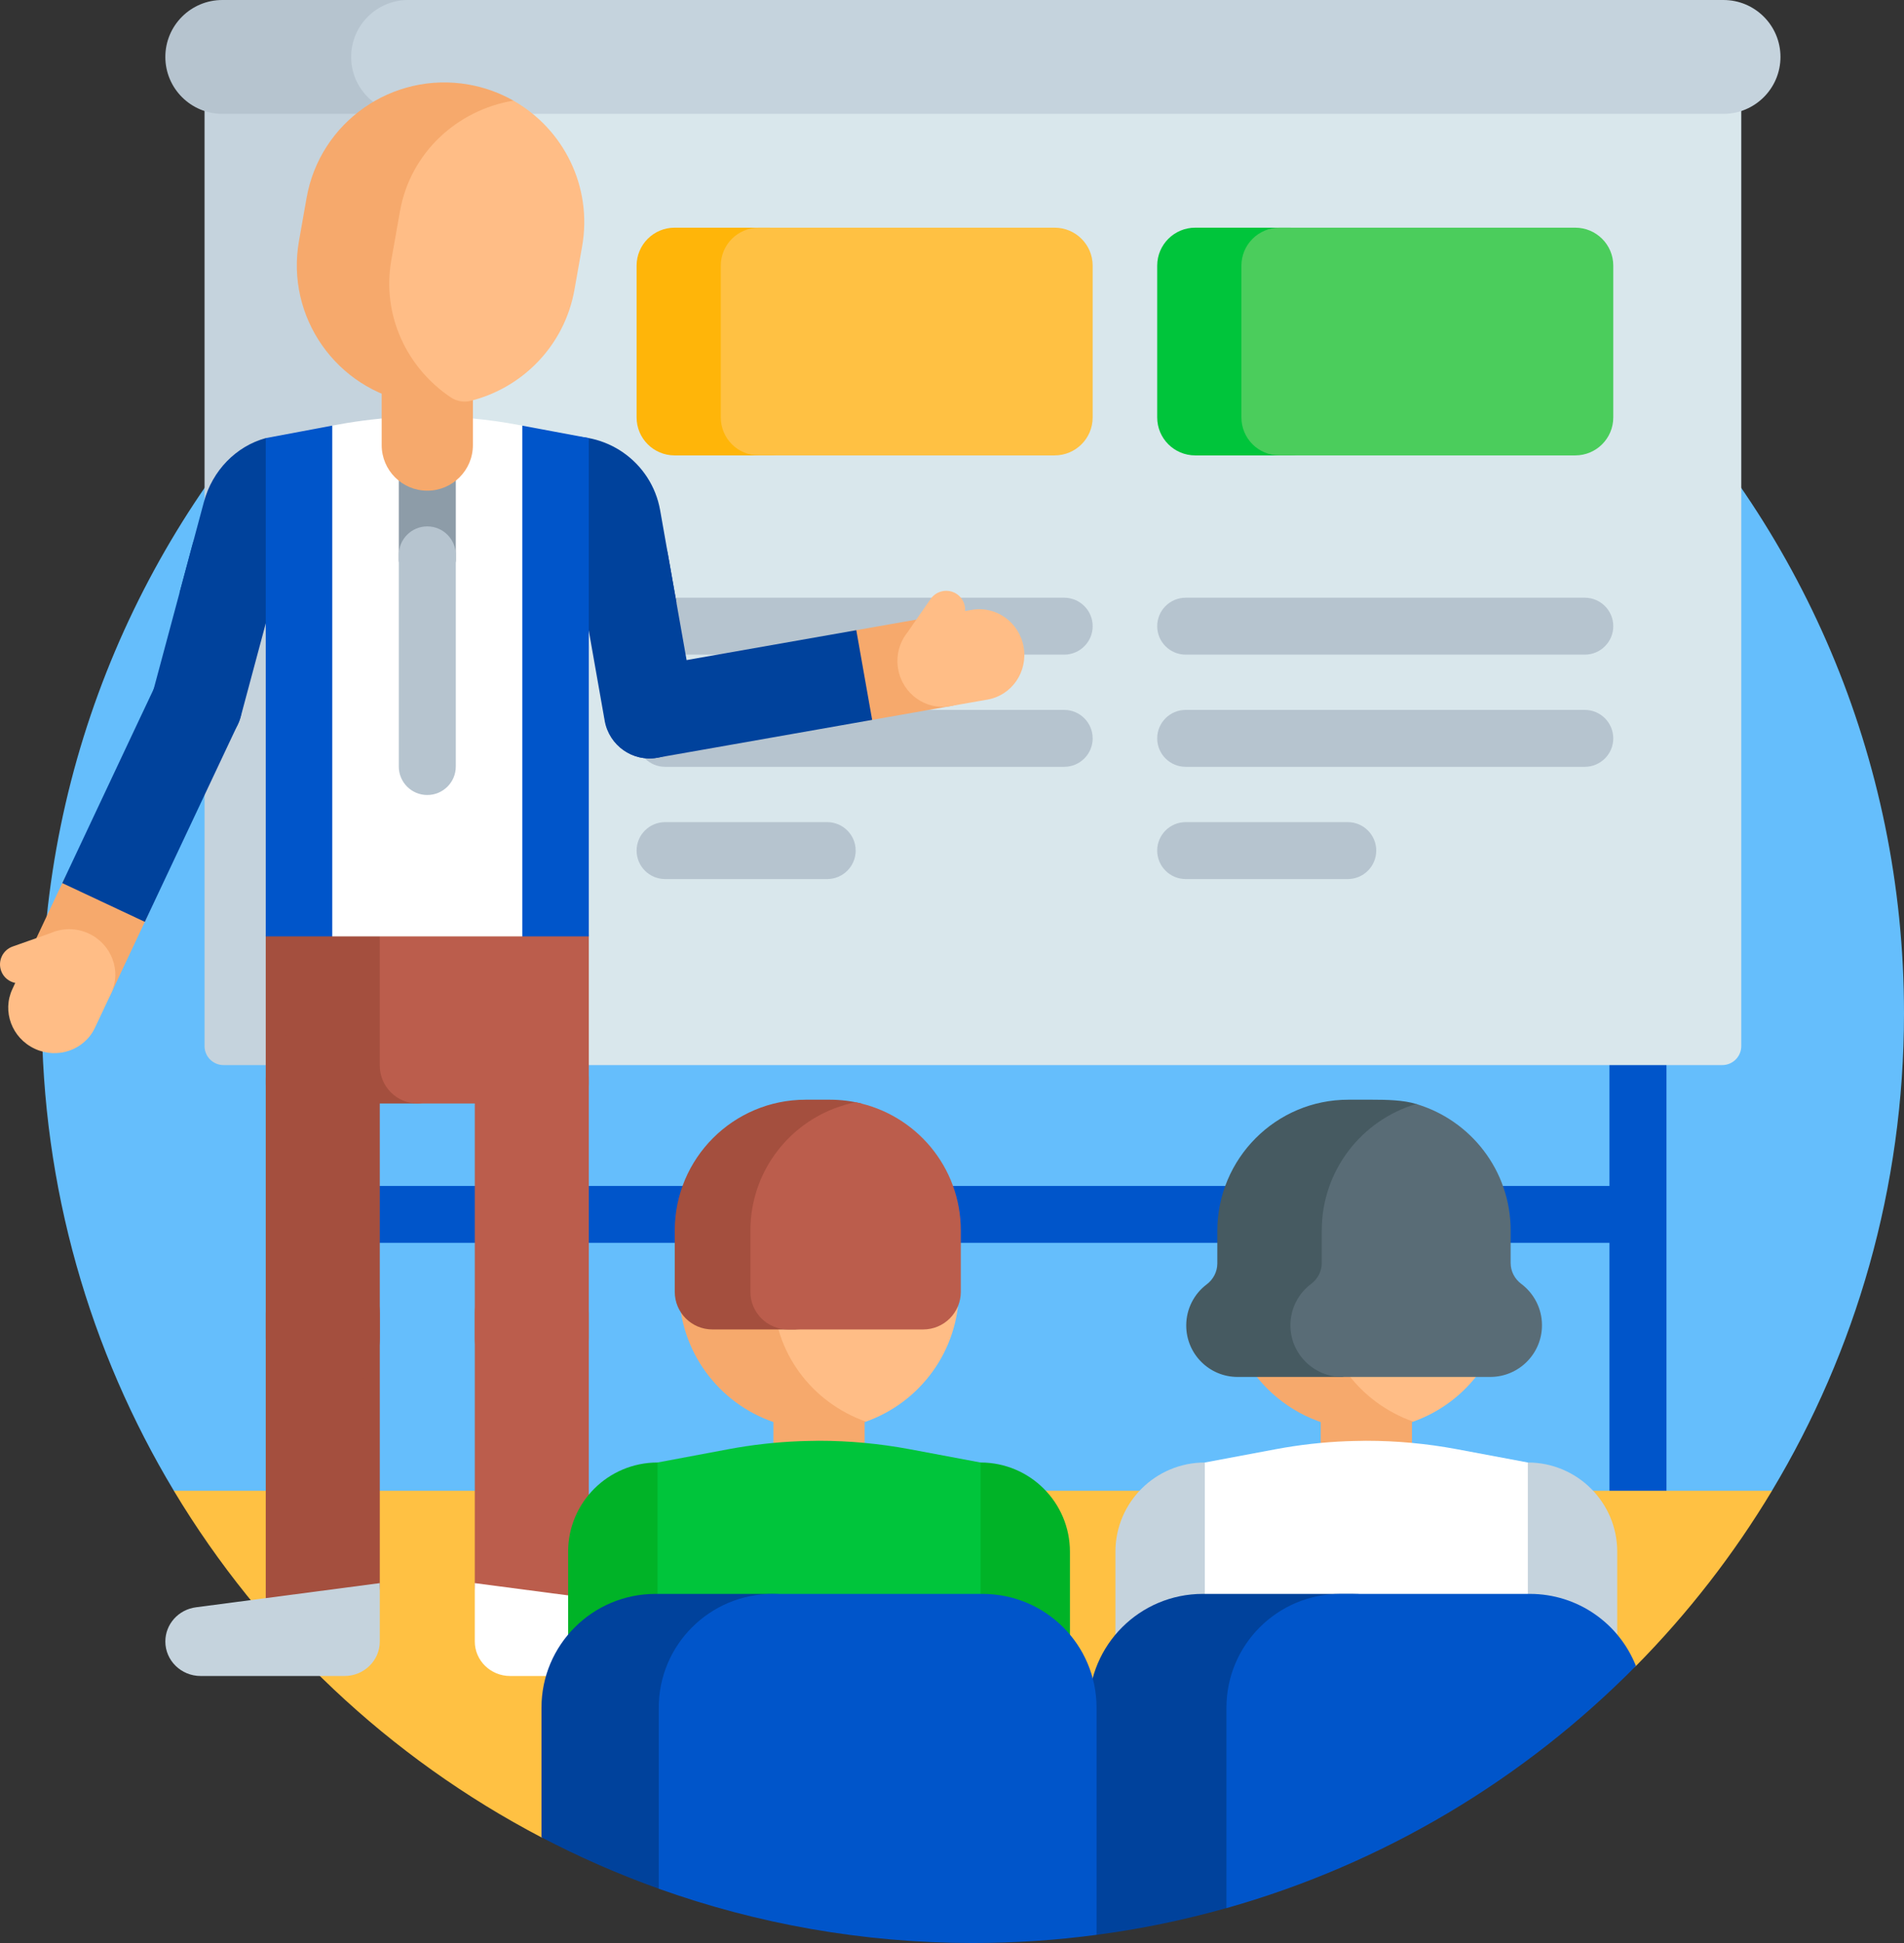 <?xml version="1.0" encoding="UTF-8"?>
<svg width="49px" height="50px" viewBox="0 0 49 50" version="1.1" xmlns="http://www.w3.org/2000/svg" xmlns:xlink="http://www.w3.org/1999/xlink">
    <rect x="0" y="0" width="49" height="50" fill="#333333" stroke="none"/>
    <title>onboarding@1x</title>
    <g id="页面-1" stroke="none" stroke-width="1" fill="none" fill-rule="evenodd">
        <g id="首页" transform="translate(-1218, -3715)" fill-rule="nonzero">
            <g id="编组-21" transform="translate(0, 3152)">
                <g id="编组-22" transform="translate(120, 525)">
                    <g id="编组-20" transform="translate(1044, 0)">
                        <g id="onboarding" transform="translate(54, 38)">
                            <path d="M44.766,38.844 C44.834,38.738 44.9,38.631 44.966,38.524 C44.999,38.47 45.568,38.417 45.601,38.363 C47.758,34.771 49,30.567 49,26.074 C49,12.86 38.272,2.148 25.038,2.148 C11.804,2.148 1.076,12.86 1.076,26.074 C1.076,30.567 2.317,34.771 4.475,38.363 C4.5,38.403 5.23,38.444 5.255,38.485 C5.328,38.605 5.403,38.725 5.478,38.844 L44.766,38.844 Z" id="路径" fill="#65BEFC"></path>
                            <path d="M12.038,27.408 L5.753,27.408 C5.483,27.408 5.264,27.189 5.264,26.919 L5.264,1.733 C5.264,1.464 5.483,1.245 5.753,1.245 L12.038,1.245 C12.308,1.245 12.527,1.464 12.527,1.733 L12.527,26.919 C12.527,27.189 12.308,27.408 12.038,27.408 Z" id="路径" fill="#C5D3DD"></path>
                            <path d="M11.06,2.93 L5.722,2.93 C4.912,2.93 4.255,2.274 4.255,1.465 C4.255,0.656 4.912,0 5.722,0 L11.06,0 C11.87,0 12.527,0.656 12.527,1.465 C12.527,2.274 11.87,2.93 11.06,2.93 Z" id="路径" fill="#B6C4CF"></path>
                            <path d="M41.665,31.982 L8.411,31.982 C8.006,31.982 7.678,31.654 7.678,31.25 C7.678,30.846 8.006,30.518 8.411,30.518 L41.665,30.518 C42.07,30.518 42.398,30.846 42.398,31.25 C42.398,31.654 42.07,31.982 41.665,31.982 Z" id="路径" fill="#0055CA"></path>
                            <path d="M42.154,40.09 C41.749,40.09 41.42,39.762 41.42,39.357 L41.42,21.558 C41.42,21.154 41.749,20.826 42.154,20.826 C42.559,20.826 42.887,21.154 42.887,21.558 L42.887,39.357 C42.887,39.762 42.559,40.09 42.154,40.09 Z" id="路径" fill="#0055CA"></path>
                            <path d="M4.474,38.363 C6.741,42.136 10.019,45.234 13.935,47.282 C14.161,47.4 14.587,46.467 14.817,46.578 C17.967,48.099 21.305,49.246 25.038,49.246 C31.41,49.246 36.52,46.838 40.813,42.788 C41.019,42.593 41.903,43.073 42.102,42.871 C43.439,41.517 44.616,40.004 45.602,38.363 L16.203,38.363 L15.292,38.774 L14.343,38.363 L4.474,38.363 L4.474,38.363 Z" id="路径" fill="#FFC143"></path>
                            <path d="M44.323,27.408 L10.752,27.408 C10.482,27.408 10.263,27.189 10.263,26.919 L10.263,1.733 C10.263,1.464 10.482,1.245 10.752,1.245 L44.323,1.245 C44.593,1.245 44.812,1.464 44.812,1.733 L44.812,26.919 C44.812,27.189 44.593,27.408 44.323,27.408 Z" id="路径" fill="#D9E7EC"></path>
                            <path d="M44.354,2.93 L10.504,2.93 C9.694,2.93 9.037,2.274 9.037,1.465 C9.037,0.656 9.694,0 10.504,0 L44.354,0 C45.164,0 45.821,0.656 45.821,1.465 C45.821,2.274 45.164,2.93 44.354,2.93 Z" id="路径" fill="#C5D3DD"></path>
                            <path d="M30.759,11.719 L33.2,11.719 C33.741,11.719 34.178,11.282 34.178,10.742 L34.178,6.836 C34.178,6.297 33.741,5.859 33.2,5.859 L30.759,5.859 C30.219,5.859 29.781,6.297 29.781,6.836 L29.781,10.742 C29.781,11.282 30.219,11.719 30.759,11.719 Z" id="路径" fill="#00C53B"></path>
                            <path d="M32.926,11.719 L40.54,11.719 C41.08,11.719 41.518,11.282 41.518,10.742 L41.518,6.836 C41.518,6.297 41.08,5.859 40.54,5.859 L32.926,5.859 C32.386,5.859 31.948,6.297 31.948,6.836 L31.948,10.742 C31.948,11.282 32.386,11.719 32.926,11.719 Z" id="路径" fill="#4BCD5C"></path>
                            <g id="编组" transform="translate(29.781, 15.381)" fill="#B6C4CF">
                                <path d="M0.734,1.465 L11.003,1.465 C11.408,1.465 11.737,1.137 11.737,0.732 C11.737,0.328 11.408,0 11.003,0 L0.734,0 C0.328,0 0,0.328 0,0.732 C0,1.137 0.328,1.465 0.734,1.465 Z" id="路径"></path>
                                <path d="M0.734,7.24 L4.904,7.24 C5.309,7.24 5.637,6.912 5.637,6.507 C5.637,6.103 5.309,5.775 4.904,5.775 L0.734,5.775 C0.328,5.775 0,6.103 0,6.507 C0,6.912 0.328,7.24 0.734,7.24 Z" id="路径"></path>
                                <path d="M0.734,4.352 L11.003,4.352 C11.408,4.352 11.737,4.024 11.737,3.62 C11.737,3.215 11.408,2.887 11.003,2.887 L0.734,2.887 C0.328,2.887 0,3.215 0,3.62 C0,4.024 0.328,4.352 0.734,4.352 Z" id="路径"></path>
                            </g>
                            <path d="M17.361,11.719 L19.802,11.719 C20.342,11.719 20.78,11.282 20.78,10.742 L20.78,6.836 C20.78,6.297 20.342,5.859 19.802,5.859 L17.361,5.859 C16.821,5.859 16.383,6.297 16.383,6.836 L16.383,10.742 C16.383,11.282 16.821,11.719 17.361,11.719 Z" id="路径" fill="#FFB509"></path>
                            <path d="M19.528,11.719 L27.142,11.719 C27.682,11.719 28.12,11.282 28.12,10.742 L28.12,6.836 C28.12,6.297 27.682,5.859 27.142,5.859 L19.528,5.859 C18.987,5.859 18.55,6.297 18.55,6.836 L18.55,10.742 C18.55,11.282 18.987,11.719 19.528,11.719 L19.528,11.719 Z" id="路径" fill="#FFC143"></path>
                            <path d="M17.117,16.846 L27.386,16.846 C27.791,16.846 28.12,16.518 28.12,16.113 C28.12,15.709 27.791,15.381 27.386,15.381 L17.117,15.381 C16.712,15.381 16.383,15.709 16.383,16.113 C16.383,16.518 16.712,16.846 17.117,16.846 L17.117,16.846 Z" id="路径" fill="#B6C4CF"></path>
                            <path d="M17.117,22.621 L21.287,22.621 C21.692,22.621 22.021,22.293 22.021,21.888 C22.021,21.484 21.692,21.156 21.287,21.156 L17.117,21.156 C16.712,21.156 16.383,21.484 16.383,21.888 C16.383,22.293 16.712,22.621 17.117,22.621 Z" id="路径" fill="#B6C4CF"></path>
                            <path d="M17.117,19.733 L27.386,19.733 C27.791,19.733 28.12,19.405 28.12,19.001 C28.12,18.596 27.791,18.268 27.386,18.268 L17.117,18.268 C16.712,18.268 16.383,18.596 16.383,19.001 C16.383,19.405 16.712,19.733 17.117,19.733 L17.117,19.733 Z" id="路径" fill="#B6C4CF"></path>
                            <path d="M8.064,11.295 C7.658,11.186 7.248,11.193 6.87,11.296 C6.866,11.297 6.843,11.273 6.839,11.274 C6.079,11.483 5.466,12.103 5.247,12.919 L4.62,15.256 L8.026,16.167 L8.931,12.795 C9.107,12.142 8.718,11.47 8.064,11.295 L8.064,11.295 Z" id="路径" fill="#00429C"></path>
                            <path d="M3.186,22.117 C2.599,21.842 1.905,22.083 1.635,22.656 L0.73,24.579 C0.46,25.152 0.716,25.84 1.303,26.115 C1.889,26.391 2.584,26.149 2.854,25.576 L3.759,23.654 C4.029,23.081 3.772,22.393 3.186,22.117 L3.186,22.117 Z" id="路径" fill="#F6A96C"></path>
                            <path d="M2.287,24.024 C1.962,23.872 1.603,23.878 1.302,24.012 C1.283,24.017 0.323,24.358 0.323,24.358 C0.069,24.449 -0.062,24.729 0.029,24.983 C0.089,25.149 0.231,25.262 0.392,25.294 L0.319,25.451 C0.049,26.024 0.305,26.712 0.892,26.987 C1.479,27.263 2.173,27.021 2.443,26.448 L2.861,25.561 C3.131,24.988 2.874,24.3 2.287,24.024 Z" id="路径" fill="#FFBD86"></path>
                            <path d="M6.12,18.642 C6.39,18.068 6.133,17.38 5.546,17.105 C4.96,16.83 4.265,17.071 3.996,17.644 L3.639,18.401 C3.639,18.402 3.639,18.402 3.638,18.402 L1.603,22.725 L3.727,23.722 L5.346,20.285 L6.12,18.642 Z" id="路径" fill="#00429C"></path>
                            <path d="M7.214,14.645 C7.378,14.033 7.004,13.401 6.378,13.233 C5.752,13.066 5.111,13.426 4.947,14.038 L3.928,17.833 C3.761,18.458 4.132,19.101 4.758,19.268 C5.384,19.436 6.028,19.065 6.196,18.44 L7.214,14.645 Z" id="路径" fill="#00429C"></path>
                            <path d="M14.325,11.269 C15.575,11.048 16.768,11.882 16.989,13.131 L17.41,15.514 L13.937,16.126 L13.329,12.688 C13.212,12.021 13.657,11.386 14.325,11.269 Z" id="路径" fill="#00429C"></path>
                            <path d="M21.035,17.583 C20.923,16.946 21.338,16.34 21.962,16.23 L24.057,15.861 C24.682,15.751 25.28,16.179 25.392,16.816 C25.505,17.453 25.09,18.059 24.465,18.169 L22.37,18.538 C21.745,18.648 21.148,18.221 21.035,17.583 Z" id="路径" fill="#F6A96C"></path>
                            <path d="M26.343,16.649 C26.231,16.011 25.633,15.584 25.008,15.694 L24.838,15.724 C24.848,15.559 24.777,15.394 24.632,15.292 C24.41,15.137 24.105,15.191 23.951,15.412 C23.951,15.412 23.369,16.247 23.36,16.265 C23.152,16.52 23.051,16.864 23.114,17.217 C23.226,17.855 23.824,18.282 24.449,18.172 L25.416,18.002 C26.041,17.892 26.456,17.286 26.343,16.649 L26.343,16.649 Z" id="路径" fill="#FFBD86"></path>
                            <path d="M16.907,19.5 C16.282,19.61 15.685,19.182 15.572,18.545 C15.46,17.908 15.875,17.302 16.5,17.192 L17.325,17.047 C17.325,17.046 17.325,17.046 17.326,17.046 L22.037,16.217 L22.445,18.525 L18.698,19.185 L16.907,19.5 Z" id="路径" fill="#00429C"></path>
                            <path d="M14.879,14.679 C14.769,14.056 15.197,13.459 15.835,13.346 C16.473,13.234 17.08,13.649 17.19,14.272 L17.874,18.142 C17.986,18.779 17.56,19.387 16.922,19.499 C16.283,19.612 15.675,19.186 15.562,18.549 L14.879,14.679 Z" id="路径" fill="#00429C"></path>
                            <path d="M10.746,23.598 L7.329,23.598 C7.058,23.598 6.839,23.816 6.839,24.086 L6.839,27.909 C6.839,28.179 7.058,28.397 7.329,28.397 L10.746,28.397 C11.016,28.397 11.235,28.179 11.235,27.909 L11.235,24.086 C11.235,23.816 11.016,23.598 10.746,23.598 L10.746,23.598 Z" id="路径" fill="#A44F3E"></path>
                            <path d="M14.664,23.598 L10.263,23.598 C9.993,23.598 9.774,23.816 9.774,24.086 L9.774,27.421 C9.774,27.96 10.211,28.397 10.752,28.397 L14.664,28.397 C14.934,28.397 15.153,28.179 15.153,27.909 L15.153,24.086 C15.153,23.816 14.934,23.598 14.664,23.598 L14.664,23.598 Z" id="路径" fill="#BB5D4C"></path>
                            <path d="M8.45,42.069 L6.839,42.069 L6.839,33.805 C6.839,32.996 7.496,32.34 8.307,32.34 C9.117,32.34 9.774,32.996 9.774,33.805 L9.774,40.748 C9.774,41.478 9.181,42.069 8.45,42.069 L8.45,42.069 Z" id="路径" fill="#A44F3E"></path>
                            <path d="M8.307,35.888 C7.496,35.888 6.839,35.232 6.839,34.423 L6.839,27.762 C6.839,26.953 7.496,26.298 8.307,26.298 C9.117,26.298 9.774,26.953 9.774,27.762 L9.774,34.423 C9.774,35.232 9.117,35.888 8.307,35.888 Z" id="路径" fill="#A44F3E"></path>
                            <path d="M13.54,42.069 L15.153,42.069 L15.153,33.805 C15.153,32.996 14.496,32.34 13.686,32.34 C12.876,32.34 12.219,32.996 12.219,33.805 L12.219,40.75 C12.219,41.479 12.81,42.069 13.54,42.069 L13.54,42.069 Z" id="路径" fill="#BB5D4C"></path>
                            <path d="M13.686,35.888 C12.876,35.888 12.219,35.232 12.219,34.423 L12.219,27.762 C12.219,26.953 12.876,26.298 13.686,26.298 C14.496,26.298 15.153,26.953 15.153,27.762 L15.153,34.423 C15.153,35.232 14.496,35.888 13.686,35.888 Z" id="路径" fill="#BB5D4C"></path>
                            <path d="M9.774,40.739 L5.043,41.361 C4.591,41.42 4.255,41.796 4.255,42.241 C4.255,42.731 4.662,43.129 5.164,43.129 L8.865,43.129 C9.367,43.129 9.774,42.731 9.774,42.241 L9.774,40.739 Z" id="路径" fill="#C5D3DD"></path>
                            <path d="M12.219,40.739 L16.95,41.361 C17.401,41.42 17.738,41.796 17.738,42.241 C17.738,42.731 17.331,43.129 16.829,43.129 L13.128,43.129 C12.626,43.129 12.219,42.731 12.219,42.241 L12.219,40.739 Z" id="路径" fill="#FFFFFF"></path>
                            <path d="M15.153,11.274 L13.441,10.953 L13.323,11.095 C12.556,10.952 11.777,10.879 10.996,10.879 L10.984,10.879 C10.808,10.88 10.491,10.89 10.491,10.89 C9.879,10.914 9.271,10.983 8.669,11.095 L8.551,10.953 L6.839,11.274 L6.839,13.583 L6.839,24.096 L8.551,24.096 L9.273,23.378 L12.719,23.378 L13.441,24.096 L15.153,24.096 L15.153,15.972 L15.153,11.274 Z" id="路径" fill="#0055CA"></path>
                            <path d="M13.323,10.931 C12.556,10.788 11.777,10.715 10.996,10.715 L10.984,10.715 C10.808,10.715 10.491,10.725 10.491,10.725 C9.879,10.75 9.271,10.819 8.669,10.931 L8.551,10.953 L8.551,24.096 L13.441,24.096 L13.441,10.953 L13.323,10.931 Z" id="路径" fill="#FFFFFF"></path>
                            <path d="M11.534,14.615 L10.458,14.615 C10.35,14.615 10.263,14.528 10.263,14.42 L10.263,12.038 C10.263,11.93 10.35,11.842 10.458,11.842 L11.534,11.842 C11.642,11.842 11.73,11.93 11.73,12.038 L11.73,14.42 C11.73,14.528 11.642,14.615 11.534,14.615 Z" id="路径" fill="#8D9CA8"></path>
                            <path d="M10.996,20.458 C10.591,20.458 10.263,20.13 10.263,19.726 L10.263,14.279 C10.263,13.874 10.591,13.546 10.996,13.546 C11.401,13.546 11.73,13.874 11.73,14.279 L11.73,19.726 C11.73,20.13 11.401,20.458 10.996,20.458 Z" id="路径" fill="#B6C4CF"></path>
                            <path d="M10.996,12.627 C10.348,12.627 9.823,12.102 9.823,11.455 L9.823,9.02 C9.823,8.373 10.348,7.848 10.996,7.848 C11.644,7.848 12.17,8.373 12.17,9.02 L12.17,11.455 C12.17,12.102 11.644,12.627 10.996,12.627 Z" id="路径" fill="#F6A96C"></path>
                            <path d="M11.839,10.371 C11.444,10.438 11.031,10.44 10.614,10.366 C8.656,10.021 7.349,8.157 7.694,6.202 L7.89,5.092 C8.235,3.137 10.102,1.832 12.061,2.176 C12.478,2.25 12.865,2.392 13.213,2.59 C13.275,2.625 11.909,10.36 11.839,10.371 Z" id="路径" fill="#F6A96C"></path>
                            <path d="M13.213,2.59 C11.761,2.83 10.558,3.936 10.293,5.438 L10.07,6.698 C9.822,8.106 10.467,9.469 11.605,10.228 C11.753,10.326 11.936,10.358 12.108,10.316 C13.446,9.983 14.53,8.894 14.785,7.45 L14.981,6.341 C15.253,4.802 14.501,3.319 13.213,2.59 L13.213,2.59 Z" id="路径" fill="#FFBD86"></path>
                            <path d="M22.285,28.681 C21.908,28.547 21.501,28.474 21.078,28.474 C19.09,28.474 17.478,30.084 17.478,32.069 L17.478,33.196 C17.478,34.771 18.492,36.108 19.904,36.594 L19.904,37.816 C19.904,38.463 20.43,38.988 21.078,38.988 C21.726,38.988 22.252,38.463 22.252,37.816 L22.252,36.594 C22.263,36.591 22.274,36.587 22.285,36.583 C22.352,36.56 22.352,28.705 22.285,28.681 L22.285,28.681 Z" id="路径" fill="#F6A96C"></path>
                            <path d="M22.285,28.681 C20.897,29.17 19.904,30.468 19.904,31.993 L19.904,33.272 C19.904,34.797 20.897,36.095 22.285,36.583 C23.68,36.088 24.678,34.758 24.678,33.196 L24.678,32.069 C24.678,30.507 23.68,29.177 22.285,28.681 L22.285,28.681 Z" id="路径" fill="#FFBD86"></path>
                            <path d="M18.148,37.635 L16.921,37.635 C15.651,37.635 14.621,38.663 14.621,39.931 L14.621,42.351 L18.148,42.351 L18.148,37.635 Z" id="路径" fill="#00B327"></path>
                            <path d="M24.008,37.635 L25.235,37.635 C26.505,37.635 27.535,38.663 27.535,39.931 L27.535,42.351 L24.008,42.351 L24.008,37.635 Z" id="路径" fill="#00B327"></path>
                            <path d="M25.235,37.635 L23.405,37.292 C22.638,37.149 21.859,37.076 21.078,37.076 L21.066,37.076 C20.89,37.077 20.572,37.087 20.572,37.087 C19.961,37.111 19.352,37.18 18.751,37.292 L16.921,37.635 L16.921,39.944 L16.921,46.688 L25.235,46.688 L25.235,42.333 L25.235,37.635 Z" id="路径" fill="#00C53B"></path>
                            <path d="M19.625,33.243 L19.625,31.664 C19.625,30.088 20.71,28.765 22.176,28.4 C21.914,28.334 21.64,28.299 21.357,28.299 L20.734,28.299 C18.873,28.299 17.365,29.806 17.365,31.664 L17.365,33.243 C17.365,33.778 17.799,34.211 18.334,34.211 L20.594,34.211 C20.059,34.211 19.625,33.778 19.625,33.243 L19.625,33.243 Z" id="路径" fill="#A44F3E"></path>
                            <path d="M24.727,33.243 L24.727,31.664 C24.727,30.032 23.564,28.672 22.02,28.365 C20.476,28.672 19.312,30.032 19.312,31.664 L19.312,33.243 C19.312,33.778 19.746,34.211 20.282,34.211 L23.758,34.211 C24.293,34.211 24.727,33.778 24.727,33.243 L24.727,33.243 Z" id="路径" fill="#BB5D4C"></path>
                            <path d="M19.863,41.016 L16.87,41.016 C15.249,41.016 13.935,42.327 13.935,43.945 L13.935,47.28 C14.904,47.787 15.912,48.23 16.954,48.602 C17.275,48.717 17.6,47.851 17.928,47.953 C19.488,48.436 21.116,48.765 22.795,48.92 C22.795,48.89 22.797,48.86 22.797,48.83 L22.797,43.945 C22.797,42.327 21.483,41.016 19.863,41.016 L19.863,41.016 Z" id="路径" fill="#00429C"></path>
                            <path d="M35.163,38.988 C34.515,38.988 33.989,38.463 33.989,37.816 L33.989,35.381 C33.989,34.734 34.515,34.209 35.163,34.209 C35.811,34.209 36.337,34.734 36.337,35.381 L36.337,37.816 C36.337,38.463 35.811,38.988 35.163,38.988 Z" id="路径" fill="#F6A96C"></path>
                            <path d="M36.37,36.583 C35.993,36.717 35.586,36.79 35.163,36.79 C33.175,36.79 31.563,35.181 31.563,33.196 L31.563,32.069 C31.563,30.084 33.175,28.474 35.163,28.474 C35.586,28.474 35.993,28.547 36.37,28.681 C36.437,28.705 36.437,36.56 36.37,36.583 L36.37,36.583 Z" id="路径" fill="#F6A96C"></path>
                            <path d="M36.37,28.681 C34.982,29.17 33.989,30.468 33.989,31.993 L33.989,33.272 C33.989,34.797 34.982,36.095 36.37,36.583 C37.765,36.088 38.763,34.758 38.763,33.196 L38.763,32.069 C38.763,30.507 37.765,29.177 36.37,28.681 Z" id="路径" fill="#FFBD86"></path>
                            <path d="M32.233,37.635 L31.006,37.635 C29.736,37.635 28.706,38.663 28.706,39.931 L28.706,42.351 L32.233,42.351 L32.233,37.635 Z" id="路径" fill="#C5D3DD"></path>
                            <path d="M38.093,37.635 L39.32,37.635 C40.59,37.635 41.62,38.663 41.62,39.931 L41.62,42.351 L38.093,42.351 L38.093,37.635 Z" id="路径" fill="#C5D3DD"></path>
                            <path d="M39.32,37.635 L37.49,37.292 C36.723,37.149 35.944,37.076 35.163,37.076 L35.151,37.076 C34.975,37.077 34.657,37.087 34.657,37.087 C34.046,37.111 33.438,37.18 32.836,37.292 L31.006,37.635 L31.006,39.944 L31.006,43.943 L39.32,43.943 L39.32,42.333 L39.32,37.635 Z" id="路径" fill="#FFFFFF"></path>
                            <path d="M33.848,34.109 C33.848,33.563 34.177,33.094 34.648,32.892 L34.648,31.679 C34.648,30.41 35.448,29.257 36.479,28.679 C36.592,28.616 36.57,28.449 36.447,28.41 C36.124,28.307 35.677,28.299 35.321,28.299 L34.698,28.299 C32.837,28.299 31.328,29.812 31.328,31.679 L31.328,32.514 C31.328,32.726 31.224,32.923 31.055,33.051 C30.735,33.292 30.528,33.676 30.528,34.109 C30.528,34.84 31.119,35.433 31.848,35.433 L34.547,35.433 C34.547,35.433 34.833,35.351 34.623,35.21 C34.269,34.972 33.848,34.568 33.848,34.109 L33.848,34.109 Z" id="路径" fill="#465A61"></path>
                            <path d="M39.683,34.103 C39.683,33.668 39.474,33.282 39.151,33.039 C38.981,32.912 38.877,32.714 38.877,32.502 L38.877,31.663 C38.877,30.124 37.851,28.826 36.446,28.409 C35.041,28.826 34.016,30.124 34.016,31.663 L34.016,32.502 C34.016,32.715 33.912,32.912 33.742,33.039 C33.419,33.282 33.209,33.668 33.209,34.103 C33.209,34.837 33.806,35.433 34.541,35.433 L38.352,35.433 C39.087,35.433 39.683,34.837 39.683,34.103 L39.683,34.103 Z" id="路径" fill="#596C76"></path>
                            <path d="M34.795,41.016 L30.955,41.016 C29.334,41.016 28.021,42.327 28.021,43.945 C28.021,43.945 28.021,49.011 28.021,49.015 C28.052,49.011 28.082,49.007 28.113,49.004 C28.149,48.999 28.185,49.795 28.22,49.79 C29.362,49.639 30.478,49.407 31.563,49.101 C31.767,49.044 31.97,48.219 32.173,48.156 C34.147,47.542 36.011,46.679 37.73,45.605 L37.73,43.945 C37.73,42.327 36.416,41.016 34.795,41.016 L34.795,41.016 Z" id="路径" fill="#00429C"></path>
                            <path d="M25.038,50 C26.117,50 27.179,49.928 28.22,49.79 L28.22,43.945 C28.22,42.327 26.907,41.016 25.286,41.016 L19.888,41.016 C18.267,41.016 16.953,42.327 16.953,43.945 L16.953,48.603 C19.479,49.506 22.201,50 25.038,50 Z" id="路径" fill="#0055CA"></path>
                            <path d="M42.101,42.87 C41.672,41.784 40.612,41.016 39.371,41.016 L34.497,41.016 C32.876,41.016 31.563,42.327 31.563,43.945 L31.563,49.102 C35.613,47.96 39.227,45.781 42.101,42.87 Z" id="路径" fill="#0055CA"></path>
                        </g>
                    </g>
                </g>
            </g>
        </g>
    </g>
</svg>